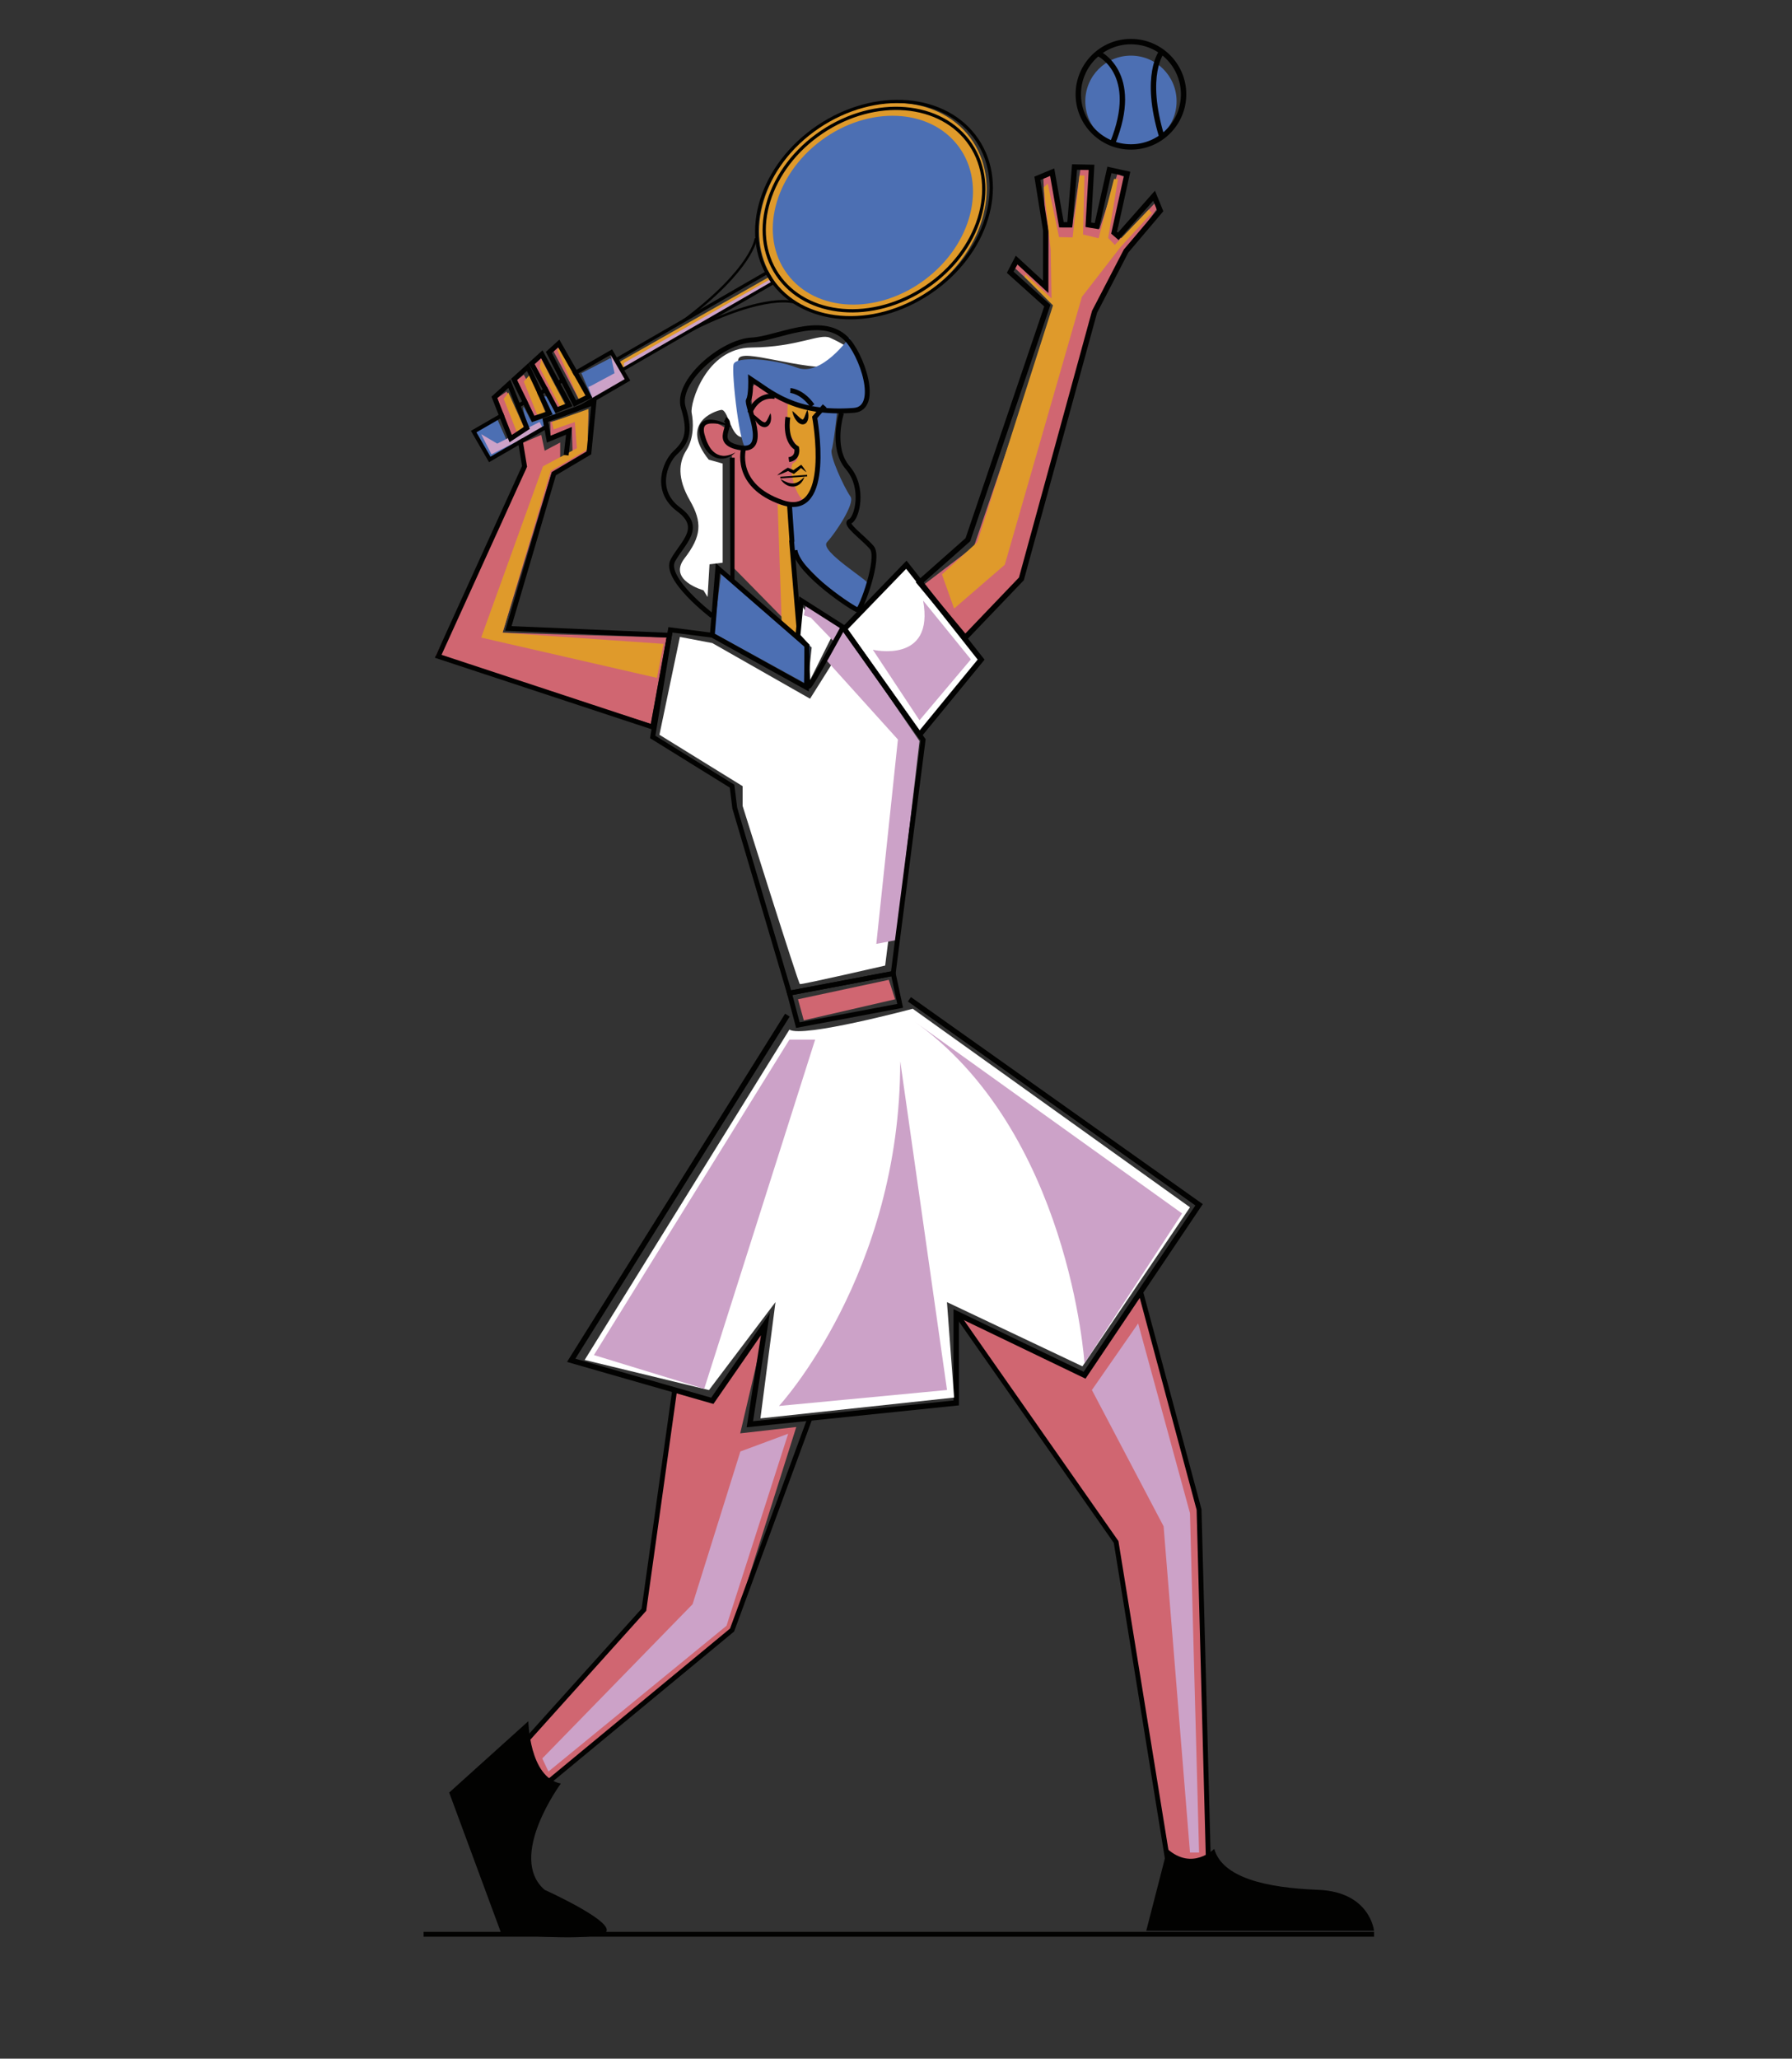 <svg xmlns="http://www.w3.org/2000/svg" viewBox="0 0 1104.79 1268.52"><rect x="0" y="0" width="1104.79" height="1268.52" fill="#333333" stroke="none"/><title>Mesa de trabajo 21</title><g id="Capa_7" data-name="Capa 7"><path d="M471.38,819.13l-32.23,44s-23-7.86-23.21-6.66L397,991.9l-71.47,79.46s7.27,32.06,12.84,29.64l4.6-7,108.66-90.36L490.91,879.3l-34.57,3.92Z" fill="#d06671"/><polygon points="456.45 894.39 426.99 988.49 334.32 1083.54 338.12 1091.61 447.9 1001.79 485.92 883.46 456.45 894.39" fill="#cca2c8"/><path d="M593.8,812.88l94.57,139,34.22,202.73,21.39-4.75s-4.44-221.24-4.74-221S703.6,797.43,703.6,797.43l-34.71,51.09Z" fill="#d06671"/><polygon points="701.68 815.5 733.64 932.41 739.24 1141.52 733.64 1141.52 717.37 940.49 673.17 856.51 701.68 815.5" fill="#cca2c8"/><path d="M419.17,392.47l20,3.8,60.24,34.27,21.44-34.07,41.87,62.11-17,136.4s-51.56,11.88-52.58,11.41S457.83,496.6,457.83,496.6V484.43l-51.28-31.67Z" fill="#fff"/><polyline points="496.19 375.94 515.31 387.24 497.96 421.94 500.42 398.94 492.26 392.47 493.11 371.56 496.19 375.94" fill="#fff"/><polygon points="569.11 360.63 600.45 336.74 651.07 188.64 625.88 165.36 628.19 161.58 643.32 175.51 644.73 143.26 643.23 109.75 647.8 106.47 653.68 139.46 661.05 139.46 666.04 104.53 672.88 104.53 670.08 139.93 677.92 140.88 688.85 107.38 694.36 109.44 688.38 144.67 691.46 146.82 712.97 124.16 712.97 129.18 694.92 153.89 675.72 190.39 629.7 356.7 595.06 392.87 569.11 360.63" fill="#d06671"/><polygon points="410.95 392.87 401.24 446.06 268.68 404.04 324.42 288.7 321.64 273.16 333.7 267.97 335.79 277.75 345.36 272.67 345.36 282.62 353.04 280.51 352.52 263.15 339.47 268.52 339.21 260.02 362.83 254.09 361.64 278.46 339.81 292.1 309.84 389.86 410.95 392.87" fill="#d06671"/><polygon points="306.55 245.26 312.34 241.3 322.94 263.11 315.07 269.37 306.55 245.26" fill="#d06671"/><polygon points="318.75 234.18 322.94 230.94 335.68 254.09 329.5 256.29 318.75 234.18" fill="#d06671"/><polygon points="328.92 225.06 333.65 220.65 347.61 249.26 341.8 252.04 328.92 225.06" fill="#d06671"/><polygon points="341.31 216.58 356.75 245.82 360.99 243.73 344.1 214.05 341.31 216.58" fill="#d06671"/><path d="M306.55,258.21l-13.64,8.39,8.73,15.85,34-18.09-1.16-6.42-6.62,2.23-5-9.54c-1.34,1.16,3.47,14,3.47,14l-13.36,8.05Z" fill="#4c6fb3"/><polygon points="358.44 229.97 376.38 220.65 384.68 233.89 365.54 246.63 358.44 229.97" fill="#4c6fb3"/><path d="M334.74,244.19h2.17s6.2,11.26,5.65,11.15a12.78,12.78,0,0,0-3.12,1Z" fill="#4c6fb3"/><polygon points="383.62 222.03 474.3 170.57 476.48 173.78 384.68 227.9 381.62 223.35 383.62 222.03" fill="#df9a2b"/><ellipse cx="538.16" cy="129.55" rx="74.81" ry="60.8" transform="translate(29.05 346.82) rotate(-36.65)" fill="#df9a2b"/><ellipse cx="538.16" cy="129.55" rx="65.82" ry="53.49" transform="translate(29.05 346.82) rotate(-36.65)" fill="#4c6fb3"/><polygon points="409.09 396.75 405.01 417.71 296.65 392.87 334.74 287.36 355.64 276.2 354.4 260.02 341.31 264.62 340.26 260.02 362.77 252.04 362.24 276.92 339.5 290.21 309.84 389.86 409.09 396.75" fill="#df9a2b"/><polygon points="313.4 241.85 310.55 245.8 318.52 266.02 322.94 263.11 313.4 241.85" fill="#df9a2b"/><polygon points="326.63 230.94 322.94 235.12 331.1 255.34 336.55 254.82 326.63 230.94" fill="#df9a2b"/><polygon points="333.7 221.5 332.65 226.39 345.36 250.77 348.92 250.13 333.7 221.5" fill="#df9a2b"/><path d="M345.36,214.05c-1.26,0-1.66,1.8-1.66,1.8l13.05,30,4.24-2.09Z" fill="#df9a2b"/><polygon points="364.02 237.94 378.88 229.97 376.51 218.69 385.94 233.64 365.54 246.63 362.77 238.41 364.02 237.94" fill="#cca2c8"/><polygon points="332.65 260.02 306.55 273.36 296.65 267.53 303 279.95 334.74 263.91 332.65 260.02" fill="#cca2c8"/><polygon points="384.68 223.68 475.19 171.88 475.4 173.91 384.68 227.9 384.68 223.68" fill="#cca2c8"/><ellipse cx="538.84" cy="129.18" rx="76.69" ry="61.53" transform="translate(19.77 323.1) rotate(-33.97)" fill="none" stroke="#020201" stroke-miterlimit="10" stroke-width="2"/><path d="M433.67,363.72s-22.15-6.08-11.69-19.63,11.17-22.09,3.32-35.75-6.89-23.39-2.13-30.89,4.37-17.41,3.25-23,8.63-40.07,36.9-40.31,41.94-8.79,48.3-6.05,32.26,16,6.83,18.17-61.07-12.12-63.21-5,8.73,49.16,1.87,48.1-8.28-17.5-12.56-16.76-25.66,8.26-7.6,30.64l8.59,2.4v61.09l-8.12,1-1.19,20.12Z" fill="#fff"/><path d="M530.69,250.47S545,248,523.56,208.06c0,0-17.11,24.23-32.08,18.53s-37.78-7.13-39.21-2.14,3.93,53.82,8.2,51.68,6.42-9.62,4.64-13.18-3.21-15-3.21-15l.87-14.51s36.2,28.76,67.92,17" fill="#4c6fb3"/><polygon points="439.98 390.1 444.74 352.07 499.39 398.65 497.96 421.94 439.98 390.1" fill="#4c6fb3"/><path d="M451.27,280.79v68.08l40.28,41-6.77-78.78s12.47-2.85,14.61-5.34,3.92-19.25,3.92-19.25L503,257.62l1.79-4.28s-28.52-7.13-38.86-17.11c0,0-2.85,2.5-2.85,3.57s.72,13.54.72,13.54,6.77,25.67-7.49,22.46-7.48-10.7-7.48-10.7-7.13-6.41-12.84-4.63S435.23,284.71,451.27,280.79Z" fill="#d06671"/><path d="M487.63,312.51l2.31,28.69s30.35,33.43,36.59,33.79,7.61-12.78,9-14.74-30.82-20.65-25.66-26.18,17.34-23.8,14.49-28c-4.51-6.65-12.88-25.28-11.63-28.85s3.38-23.7,3.38-23.7l-9.8-.53-2.49,4.81s1.24,30.47.53,34.57S501.88,310,487.63,312.51Z" fill="#4c6fb3"/><polygon points="499.87 380.59 513.65 394.85 510.91 400.63 501.29 420.99 521.73 386.29 497.01 371.56 495.59 379.16 499.87 380.59" fill="#cca2c8"/><polygon points="553.57 455.68 509.37 406.73 519.35 387.24 566.88 456.63 552.62 579.24 540.26 581.62 553.57 455.68" fill="#cca2c8"/><path d="M485.85,246.57s-1.79,17.82,2.13,22.81,6.06,13.55,1.43,15.68,2.85,28.16,8.91,22.46,4.28-16.4,5-21,.54-28.69.54-28.69l.89-4.46Z" fill="#df9a2b"/><polygon points="479.43 310.73 481.93 384.15 492.26 392.47 491.9 370.61 487.63 312.51 479.43 310.73" fill="#df9a2b"/><line x1="451.42" y1="282.04" x2="451.33" y2="391.45" fill="none"/><polygon points="450.32 357.78 449.92 282.04 452.92 282.04 452.82 360.63 450.32 357.78" fill="#020201"/><line x1="492.87" y1="390.46" x2="488.01" y2="332.88" fill="none"/><polygon points="491.37 390.59 486.52 333.01 489.51 332.75 493.11 376.75 491.37 390.59" fill="#020201"/><path d="M464.17,255c1.34,1,2.5,2.05,3.65,3,.57.48,1.13.95,1.68,1.34a5.39,5.39,0,0,0,1.53.82c.45.12.53.12.85-.07a4.15,4.15,0,0,0,1.07-1.3c.7-1.21,1.27-2.68,2.06-4.16a10.21,10.21,0,0,1,.14,5,5.39,5.39,0,0,1-1.42,2.61,3.54,3.54,0,0,1-1.69.9,4,4,0,0,1-1.85-.11,6.54,6.54,0,0,1-2.5-1.52,10.79,10.79,0,0,1-1.64-2A12.05,12.05,0,0,1,464.17,255Z" fill="#020201"/><path d="M488.49,253.23c1.27,1,2.35,2.08,3.41,3.08.53.49,1.05,1,1.55,1.38a4.47,4.47,0,0,0,1.32.81c.14,0,.14,0,.14,0s0,0,.08,0l.18-.17a6.37,6.37,0,0,0,.87-1.55c.54-1.29,1-2.74,1.71-4.22a11.38,11.38,0,0,1,.58,4.79,6.28,6.28,0,0,1-.84,2.63,5,5,0,0,1-.56.69,3.45,3.45,0,0,1-.88.58,2.88,2.88,0,0,1-1.09.24,3.45,3.45,0,0,1-1-.12,5.55,5.55,0,0,1-2.46-1.63,11.47,11.47,0,0,1-1.47-2A12.33,12.33,0,0,1,488.49,253.23Z" fill="#020201"/><path d="M463.68,254.82l-2.83-1c1.6-4.47,7.22-12.52,17.07-11l-.47,3C467.57,244.24,463.83,254.39,463.68,254.82Z" fill="#020201"/><path d="M499.62,250.87c-5.88-8.34-12.37-8.72-12.43-8.73l.13-3c.33,0,8,.46,14.75,10Z" fill="#020201"/><path d="M451.17,263.07c-2.2-.6-4.37-1.17-6.56-1.57a25.5,25.5,0,0,0-6.44-.54,6.93,6.93,0,0,0-2.72.71,2.62,2.62,0,0,0-1.36,1.76,6.35,6.35,0,0,0-.06,2.73c0,.48.21,1,.3,1.49l.47,1.55a25.36,25.36,0,0,0,2.48,5.85,12.55,12.55,0,0,0,4.1,4.45,9.42,9.42,0,0,0,5.85,1.34,15,15,0,0,0,6.19-2.13,12.74,12.74,0,0,1-5.93,3.58,10.48,10.48,0,0,1-7.24-.73,14,14,0,0,1-5.37-5c-.17-.25-.35-.5-.51-.76L434,275c-.26-.53-.58-1.05-.8-1.6a29.68,29.68,0,0,1-1.21-3.34l-.48-1.7c-.11-.61-.28-1.18-.34-1.82a8.77,8.77,0,0,1,.27-4,5.41,5.41,0,0,1,2.87-3.25,8.36,8.36,0,0,1,3.84-.7,22,22,0,0,1,6.9,1.46A35.45,35.45,0,0,1,451.17,263.07Z" fill="#020201"/><path d="M485.74,257.07s-2.56,14.22,5.45,19.08c0,0,1.34,6.2-4.85,7.07" fill="none" stroke="#020201" stroke-miterlimit="10" stroke-width="3"/><path d="M508.41,250.12l-6.15,7.05s11.63,63.25-19.95,52.49c-30.8-10.49-23.79-33.74-23.79-33.74" fill="none" stroke="#020201" stroke-miterlimit="10" stroke-width="3"/><path d="M479.15,292.87a33.79,33.79,0,0,1,3-2.37c1-.73,2.1-1.43,3.18-2.08l.35-.22.47.19c1.22.47,2.4,1,3.58,1.57l-1,.12c.76-.58,1.51-1.16,2.3-1.7s1.56-1.08,2.37-1.6l.61-.39.37.47c.51.65,1,1.32,1.46,2s.93,1.38,1.34,2.11c-.69-.47-1.35-1-2-1.5s-1.28-1.06-1.88-1.62l1,.08c-.69.66-1.41,1.29-2.13,1.91s-1.46,1.22-2.21,1.81l-.47.38-.56-.26c-1.18-.55-2.36-1.11-3.5-1.74l.82,0c-1.14.56-2.29,1.08-3.47,1.56A33.63,33.63,0,0,1,479.15,292.87Z" fill="#020201"/><line x1="481.09" y1="294.29" x2="497.62" y2="293.08" fill="none" stroke="#020201" stroke-miterlimit="10"/><path d="M481.25,295.21a28.36,28.36,0,0,0,3.87,1.92,9.4,9.4,0,0,0,3.82.72,6.92,6.92,0,0,0,3.59-1.19c.15-.08.3-.16.44-.25s.26-.22.4-.32l.85-.64c.54-.47,1-1,1.66-1.47a14.81,14.81,0,0,1-.91,2.1l-.68.94c-.11.16-.24.32-.36.47l-.44.41a6.7,6.7,0,0,1-4.46,1.94,7.85,7.85,0,0,1-4.62-1.33A9.24,9.24,0,0,1,481.25,295.21Z" fill="#020201"/><path d="M439.09,379.5s-30.33-23.13-24.24-34.22,18.86-20,3.56-31.36-8.63-28.84-2.14-34.93,10-11.82,5-27.81,23.76-40.76,42.31-41.7c15.3-.77,42.27-15.83,57.76-1.13,9.88,9.38,21.6,43.23,5.11,44.51-36.64,2.84-51.65-11.62-63.67-19.39,0,0,.34,10.23-1.36,13.06s13.35,32.49-4.91,29.4-3.37-14.54-9.51-17.48" fill="none" stroke="#020201" stroke-miterlimit="10" stroke-width="3"/><path d="M518.81,254.42s-6.94,21.3,3.83,33.8,5.52,31.44,1.46,33,8,9.92,13.36,16.17-6.65,38.52-8.55,38.5-36.85-22.78-38.8-36.82" fill="none" stroke="#020201" stroke-miterlimit="10" stroke-width="3"/><line x1="486.69" y1="310.55" x2="488.28" y2="333.86" fill="none" stroke="#020201" stroke-miterlimit="10" stroke-width="3"/><polygon points="442.55 350.12 497.52 397.91 497.18 423.57 439.15 391.43 442.55 350.12" fill="none" stroke="#020201" stroke-miterlimit="10" stroke-width="3"/><path d="M497.52,397.91s0,24.6,1.1,25,21.16-36.43,21.16-36.43L494,370.06l-2.08,21.72Z" fill="none" stroke="#020201" stroke-miterlimit="10" stroke-width="3"/><polygon points="486.69 611.95 491.9 631.67 554.96 619.79 550.68 599.83 486.69 611.95" fill="none" stroke="#020201" stroke-miterlimit="10" stroke-width="3"/><polyline points="485.44 625.52 352.15 838.22 439.15 863.17 471.88 815.9 462.29 877.61 589.53 864.48 589.53 809.34 668.66 847.41 739.24 742.38 560.66 615.75" fill="none" stroke="#020201" stroke-miterlimit="10" stroke-width="3.32"/><polyline points="589.53 809.34 688.1 950.17 720.89 1152.63 745.12 1152.63 739.24 930.21 703.22 795.99" fill="none" stroke="#020201" stroke-miterlimit="10" stroke-width="3"/><polyline points="415.94 856.51 396.99 991.9 314.6 1083.49 330.23 1104.51 451.33 1004.42 499.39 873.78" fill="none" stroke="#020201" stroke-miterlimit="10" stroke-width="3"/><line x1="261.13" y1="1191.88" x2="847.11" y2="1191.88" fill="none" stroke="#020201" stroke-miterlimit="10" stroke-width="3"/><polygon points="558.77 347.99 604.87 406.45 566.88 452.76 520.54 387.52 558.77 347.99" fill="#fff" stroke="#020201" stroke-miterlimit="10" stroke-width="3.32"/><polygon points="715.28 129.86 694.25 154.67 674.8 192.14 629.7 356.7 595.06 392.87 566.88 358.94 596.71 332.57 645.7 188.33 622.81 167.75 626.72 160.23 644.69 176.77 644.73 142.06 639.55 109.89 648.68 106.1 654.39 138.5 659.54 138.52 662.47 102.92 672.95 103.13 670.95 138.47 676.18 139.35 683.97 104.68 694.87 107.09 686.88 143.37 689.45 145.6 711.52 120.61 715.28 129.86" fill="none" stroke="#020201" stroke-miterlimit="10" stroke-width="3.32"/><polyline points="439.15 391.43 413.29 388.1 402.4 454.1 451.33 484.43 452.99 497.89 486.69 611.95 550.68 599.83 553.13 580.52 569.11 455.91 519.78 386.45" fill="none" stroke="#020201" stroke-miterlimit="10" stroke-width="3"/><path d="M321.19,250.52l-.92-2.33-5.66-14.3L303,244.43l4.42,11.17.93,2.33,5.77,14.58,4.78-3.14,2.74-1.81,5-3.28ZM315.55,268,311,256.42l-.92-2.33-3.5-8.83,6.86-6.23,4.23,10.68.92,2.33,4.38,11.07Z" fill="#020201"/><path d="M334.75,242.69l-1.05-2.25-7.85-16.76-10.78,9.79,6.73,13.84,1.08,2.23L328,260l12.76-4.55ZM325.49,248l-1.09-2.24-5.65-11.62,6.11-5.55,6.24,13.31,1,2.25,4.48,9.56-7.13,2.54Z" fill="#020201"/><path d="M345.57,236.44l-1.17-2.18-9.93-18.41-8.62,7.83,8.75,16.24,1.18,2.18,6.71,12.46L353,250.3Zm-7.19,4.16-1.18-2.19-7.59-14.09,4-3.67,8.15,15.11,1.17,2.18,5.84,10.83-4.95,2Z" fill="#020201"/><path d="M356.66,230l-1.23-2.15-10.58-18.58-8.3,7.54,8.64,17,1.13,2.21,7.45,14.62L365.18,245Zm-7.74,4.47-1.13-2.21-7.53-14.77,3.84-3.48,8.73,15.34,1.23,2.16L361,243.73l-5.89,2.9Z" fill="#020201"/><polygon points="414.52 390.02 403.57 449.99 268.1 405.3 321.83 287.15 319.71 274.27 319.27 271.65 322.05 270.05 322.48 272.67 324.94 287.56 324.75 287.98 272.22 403.5 401.24 446.06 410.95 392.87 311.42 388.66 340.17 290.88 361.67 278.15 364.43 250.27 355.94 253.35 355.93 253.36 342.56 258.21 342.55 258.22 342.53 258.23 337.92 259.9 338.08 260.79 338.55 263.39 339.47 268.52 352.52 263.15 350.54 280.68 347.56 280.34 348.97 267.86 337.18 272.71 335.79 264.99 335.32 262.39 334.52 257.94 357.38 249.64 357.41 249.62 357.44 249.61 357.45 249.61 367.89 245.82 367.82 246.49 364.5 279.96 342.72 292.86 315.39 385.82 414.52 390.02" fill="#020201"/><path d="M337.2,238.41l-2.6,1.51-.9.52-2.6,1.5,1,2.25,2.6-1.5,1-.59,2.6-1.5Zm-2.6,1.51-.9.52,1.05,2.25,1-.59Zm3.48,20.87-2.76,1.6-13.27,7.66-2.78,1.6-16.88,9.75-8.67-15,14.63-8.45,2.62-1.51-.92-2.33-2.63,1.51-17.09,9.87,11.16,19.32,18.22-10.52,2.77-1.6L335.79,265l2.76-1.6Zm46.85-32.46-4.66-8.07-2.9-5-21.94,12.66-2.6,1.5,1.23,2.16,2.6-1.51,19.8-11.43,8.67,15-27.68,16h0l0,0-14.82,8.57,13.37-4.85h0l11.88-6.86,20.7-12Zm-49.61,34.06-13.27,7.66.43,2.62L335.79,265l2.76-1.6-.47-2.6Zm.46-20.29-1.18-2.18-.9.52,1.05,2.25Zm12-9.8-2.6,1.5-.79.46-2.6,1.5,1.17,2.18,2.6-1.5.75-.43,2.6-1.5Zm-13.19,7.62-.9.52,1.05,2.25,1-.59Zm-10.2,5.88-2.6,1.51-1.53.88-2.63,1.52.92,2.33,2.63-1.52,1.69-1,2.61-1.5Zm10.2-5.88-.9.52,1.05,2.25,1-.59Zm.72,22.47-13.27,7.66.43,2.62L335.79,265Z" fill="#020201"/><path d="M473.27,166.57l-93,53.69-1.39.8,4.66,8.07,1.39-.8,93-53.7Zm-89,59.82-2.65-4.6,90.92-52.49,2.65,4.6Z" fill="#020201"/><path d="M719.68,1139.26l-13,50.46H847.11s-2.41-24-34.51-25.23-59-7.47-64-25.23C748.58,1139.26,735.1,1153,719.68,1139.26Z" fill="#020201"/><path d="M325.74,1060.58s.49,34.58,20,38.47c0,0-33.25,45.17-10,65.44,0,0,49,22.1,36.19,27.07s-62.82,0-62.82,0l-32.18-87Z" fill="#020201"/><ellipse cx="538.84" cy="129.18" rx="71.78" ry="57.6" transform="translate(19.77 323.1) rotate(-33.97)" fill="none" stroke="#020201" stroke-miterlimit="10" stroke-width="2"/><path d="M466,146.82s-1.6,18.54-44.87,51" fill="none" stroke="#020201" stroke-miterlimit="10" stroke-width="1.51"/><path d="M490.11,186.44s-17.35-6.71-65.57,17.83" fill="none" stroke="#020201" stroke-miterlimit="10" stroke-width="1.51"/><polygon points="491.98 615.75 547.94 603.77 551.86 615.75 495.54 628.72 491.98 615.75" fill="#d06671"/><path d="M486.69,634.43,360.45,838l76.64,18.56,41-54.2L468.81,874l119.41-12.83-4.41-58.81,83.52,39.56,66.31-98L562.7,621.59S494.59,639.77,486.69,634.43Z" fill="#fff"/><circle cx="697.24" cy="62.42" r="28.14" fill="#4c6fb3"/><circle cx="697.24" cy="58.09" r="32.46" fill="none" stroke="#020201" stroke-miterlimit="10" stroke-width="3.32"/><path d="M676.92,32.79s26.76,11.92,8.92,55.68" fill="none" stroke="#020201" stroke-miterlimit="10" stroke-width="3.32"/><path d="M716.3,31.81s-11.63,14.3,0,52.54" fill="none" stroke="#020201" stroke-miterlimit="10" stroke-width="3.32"/><path d="M569.11,370.06l29.44,36.25-31.67,37.54-28.76-43.47S576.26,409.38,569.11,370.06Z" fill="#cca2c8"/><path d="M562.7,628.72l166.07,119L668.59,840S659.45,696.68,562.7,628.72Z" fill="#cca2c8"/><path d="M555,653.91l28.85,202.6-103.59,9.84S555.2,785.21,555,653.91Z" fill="#cca2c8"/><polygon points="588.22 374.99 619.46 347.99 666.99 182.94 690.87 152.17 710.12 131.14 708.2 129.18 687.31 150.92 683.21 146.64 689.27 110.29 686.77 110.29 677.33 146.82 667.7 144.5 668.59 108.15 665.52 108.15 661.29 146.29 652.91 146.11 645.96 113.14 643.48 115.46 647.74 153.77 648.28 183.89 632.06 168.92 631.7 170.7 649.17 188.17 602.47 334.13 580.73 353.91 588.22 374.99" fill="#df9a2b"/><polygon points="486.69 640.6 502.55 640.6 434.15 855.8 366.16 834.98 486.69 640.6" fill="#cca2c8"/></g></svg>